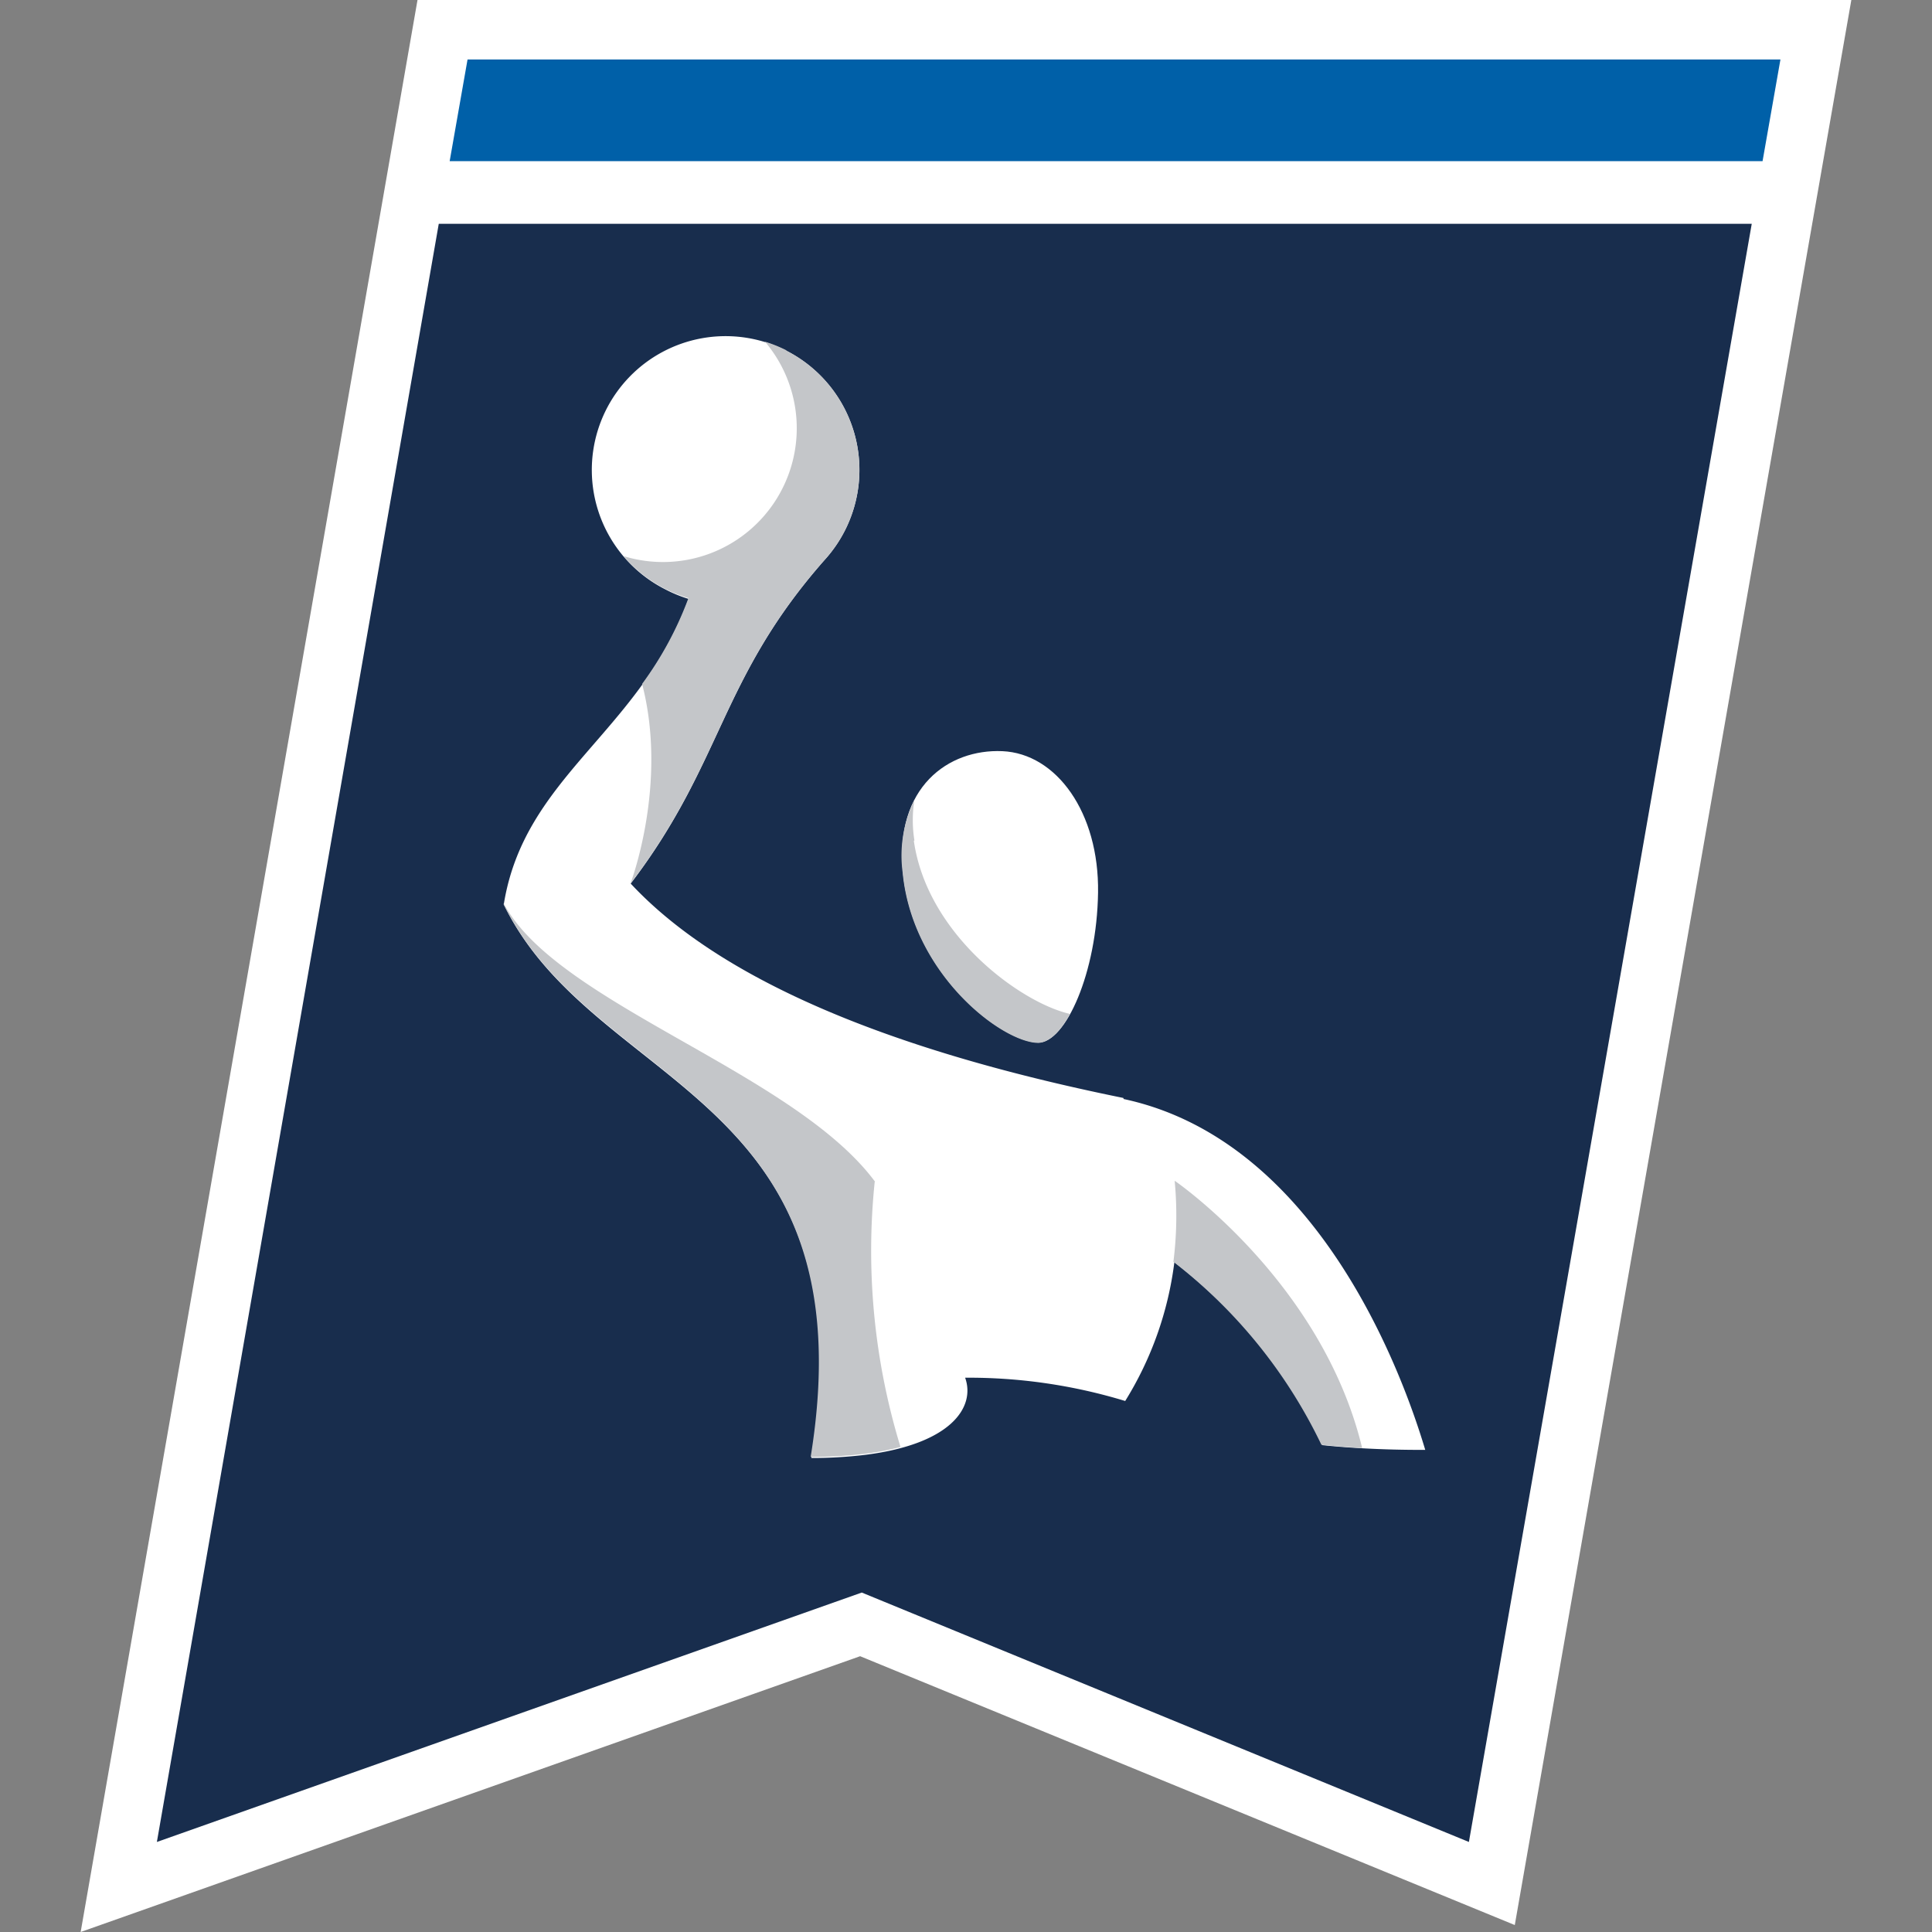 <svg xmlns="http://www.w3.org/2000/svg" viewBox="0 0 200 200"><rect x="0" y="0" width="200" height="200" fill="#808080" stroke="none"/><defs><style>.cls-1{fill:#fff}</style></defs><path class="cls-1" d="M191.65 0H43.22L8.35 200l80.69-28.55 67.77 27.83L191.65 0z"/><path d="M152.06 190.68l-62.85-25.82-72.97 25.82L45.42 23.17h135.92l-29.28 167.51z" fill="#182d4d"/><path d="M48.4 6.16l-1.85 10.52h135.91l1.85-10.52H48.4z" fill="#0060a8"/><path class="cls-1" d="M107.5 107.93c2.8 0 6.05-7.22 6.17-15.53s-4.32-14.4-9.91-14.64-11.15 3.73-10.29 12.53c1 10.53 10.26 17.58 14 17.64"/><path class="cls-1" d="M116.29 113.66c-25.42-5.16-42.16-12.7-51-22.19C74.9 78.85 74.49 70.32 85.33 58a13.85 13.85 0 1 0-16.48 3 14 14 0 0 0 2.43 1c-5.05 13.84-17 18.32-19.13 31.63 9.33 19.2 38 19.48 31.84 57.3a45.83 45.83 0 0 0 5.46-.31c9.08-1.11 11.54-5 10.46-8a55.59 55.59 0 0 1 16.57 2.41 35.59 35.59 0 0 0 5.09-14.37 52.55 52.55 0 0 1 15.32 18.94c1.33.14 2.73.25 4.22.33 2 .11 4.12.17 6.43.16-2.27-7.61-11-32-31.22-36.32"/><path d="M81.4 36.26a14.18 14.18 0 0 0-2.21-.89 13.85 13.85 0 0 1-14.63 22.2 13.85 13.85 0 0 0 6.71 4.34 36.22 36.22 0 0 1-4.8 8.89c2.71 10.43-1.21 20.68-1.21 20.68C74.9 78.85 74.49 70.32 85.33 58a13.85 13.85 0 0 0-3.93-21.7M94.66 87a13.23 13.23 0 0 1 0-4.2 13.13 13.13 0 0 0-1.22 7.52c1 10.53 10.26 17.58 14 17.64 1.11 0 2.3-1.14 3.33-3-5-1.11-14.77-8.12-16.17-17.92m27 35.19a38.1 38.1 0 0 1-.13 8.39 52.62 52.62 0 0 1 15.32 18.94q2 .21 4.22.34c-4.15-17.23-19.41-27.67-19.41-27.67m-31 .12c-8.43-11.4-33-18.43-38.46-28.84v.11c9.38 19.1 37.89 19.45 31.78 57.2a45.74 45.74 0 0 0 5.46-.31 27.29 27.29 0 0 0 3.84-.72 69.39 69.39 0 0 1-2.67-27.45" fill="#c4c6c9"/></svg>